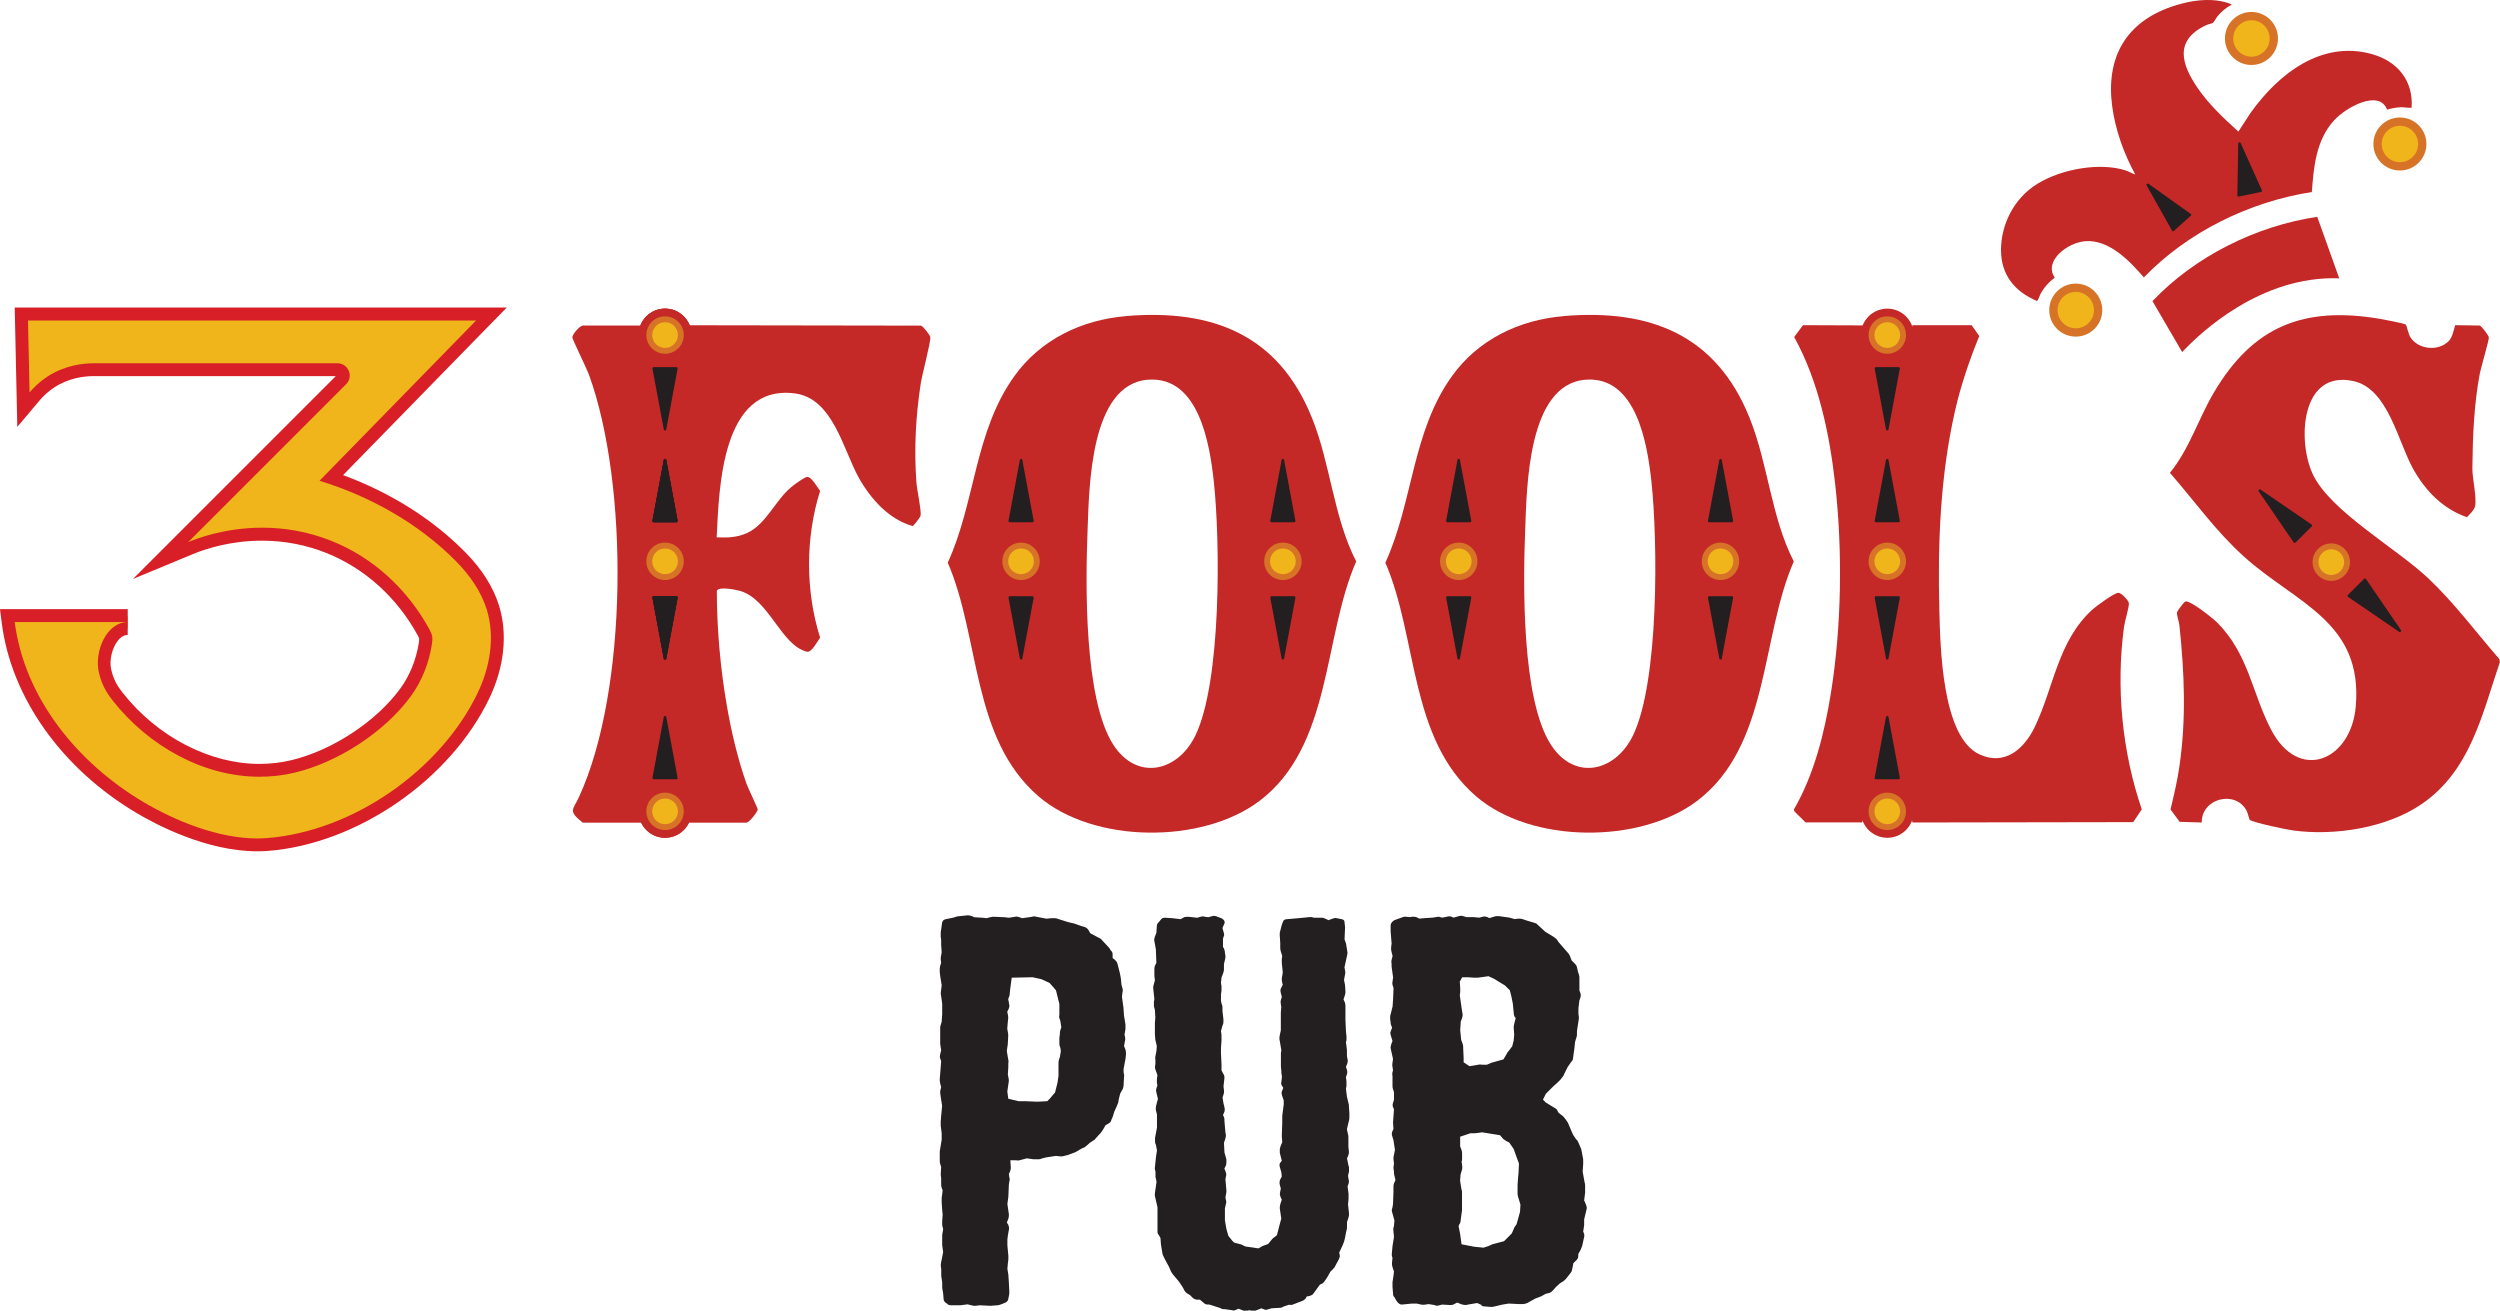 <?xml version="1.0" encoding="UTF-8"?>
<svg id="Layer_2" data-name="Layer 2" xmlns="http://www.w3.org/2000/svg" viewBox="0 0 336.66 176.5">
  <defs>
    <style>
      .cls-1 {
        fill: #d81f27;
      }

      .cls-2 {
        fill: #231f20;
      }

      .cls-3 {
        fill: #c42928;
      }

      .cls-4 {
        fill: #f1b51c;
      }

      .cls-5 {
        fill: #d77327;
      }
    </style>
  </defs>
  <g id="Layer_1-2" data-name="Layer 1">
    <g>
      <g>
        <g>
          <g>
            <path class="cls-4" d="M34.65,113.78c-6.63,0-13.28-3.53-15.83-5.05-9.82-5.84-16.44-15.13-17.71-24.85l-.13-.98s4.6,0,6.4,0h9.84v1.74c-.75,0-1.43.36-2,1.07-.95,1.18-1.41,3.09-1.09,4.55.29,1.36.79,2.38,1.78,3.63,4.81,6.08,12.1,9.85,19.04,9.85,1.56,0,3.11-.18,4.6-.55,5.63-1.37,11.67-5.34,15.02-9.88,1.39-1.89,2.33-4.19,2.72-6.66.04-.28.08-.58.04-.81-.04-.22-.17-.46-.32-.74-2.87-5.25-7.38-9.3-12.68-11.42-2.87-1.15-5.91-1.73-9.03-1.73-4.45,0-7.94,1.17-9.62,1.87l-4.05,1.68,24.36-24.36c.34-.34.22-.74.17-.85s-.24-.48-.72-.48H13.1c-.16,0-.3,0-.46,0-1.48,0-3.69.29-5.79,1.66-.82.54-1.56,1.19-2.2,1.96l-1.48,1.77-.28-12.89h63.31l-21.56,22.07c6.84,2.32,12.85,5.99,17.44,10.67,2.14,2.18,3.59,4.48,4.32,6.86,1.1,3.6.65,7.8-1.28,11.81-5.14,10.71-17.38,19.14-29.11,20.04-.45.04-.9.05-1.35.05Z"/>
            <path class="cls-1" d="M64.12,43.15s-21.09,21.59-21.09,21.59c6.83,2.11,13.38,5.76,18.42,10.88,1.81,1.85,3.35,4.03,4.11,6.5,1.12,3.67.43,7.72-1.23,11.18-4.99,10.41-16.81,18.66-28.39,19.56-.42.03-.85.05-1.28.05-5.26,0-11.05-2.35-15.39-4.93-8.76-5.21-15.95-13.89-17.29-24.21,1.87,0,3.74,0,5.61,0,3.22,0,6.43,0,9.64,0-2.96,0-4.51,4.05-3.94,6.67.35,1.6.95,2.73,1.95,3.98,4.74,5.99,12.09,10.18,19.72,10.18,1.6,0,3.21-.18,4.81-.57,5.75-1.4,11.98-5.42,15.51-10.21,1.52-2.06,2.49-4.53,2.88-7.05.06-.37.1-.74.03-1.11-.07-.35-.23-.68-.41-.99-2.9-5.29-7.49-9.57-13.12-11.82-3.35-1.34-6.55-1.79-9.35-1.79-5.1,0-8.9,1.5-9.96,1.94,7.09-7.09,14.18-14.18,21.26-21.26,1.04-1.04.3-2.82-1.17-2.82H13.1c-.14,0-.29,0-.47,0-1.4,0-3.86.24-6.26,1.8-1.05.69-1.83,1.46-2.39,2.13l-.21-9.69h60.36M68.25,41.41H1.98l.04,1.78.21,9.69.1,4.61,2.97-3.53c.59-.7,1.26-1.3,2.01-1.79,1.93-1.26,3.95-1.52,5.31-1.52.15,0,.28,0,.4,0h.03s.03,0,.03,0h32.14l-21.12,21.12-6.2,6.2,8.09-3.36c1.62-.67,4.98-1.8,9.29-1.8,3.01,0,5.94.56,8.71,1.67,5.11,2.05,9.46,5.97,12.24,11.04.06.11.2.37.22.48.02.11-.03.42-.04.52-.36,2.33-1.25,4.51-2.56,6.28-3.24,4.39-9.08,8.22-14.53,9.55-1.43.35-2.91.52-4.4.52-6.68,0-13.71-3.65-18.35-9.52-.91-1.14-1.34-2.03-1.61-3.27-.26-1.19.15-2.86.92-3.82.6-.75,1.15-.75,1.32-.75v-3.48h-4.82s-4.82,0-4.82,0c-1.87,0-3.74,0-5.61,0H0s.25,1.96.25,1.96c1.3,9.98,8.07,19.51,18.12,25.48,2.61,1.56,9.43,5.17,16.28,5.17.48,0,.96-.02,1.42-.05,12.02-.93,24.56-9.57,29.82-20.54,2.02-4.21,2.49-8.63,1.33-12.44-.77-2.51-2.29-4.93-4.53-7.21-4.4-4.47-10.06-8.04-16.49-10.42,5.21-5.33,19.16-19.62,19.16-19.62l2.89-2.95h0Z"/>
          </g>
          <g>
            <g>
              <path class="cls-3" d="M151.65,42.56c11.63-.97,20.53,2.53,25.02,13.7,2.53,6.29,2.88,13.31,5.96,19.35-4.47,10.22-3.26,24.87-13.03,32.25-7.72,5.83-22.38,5.75-29.77-.64-9.03-7.81-7.82-21.3-12.2-31.45,3.74-8.18,3.58-17.6,8.96-25.11,3.52-4.92,9.04-7.59,15.06-8.09ZM154.64,51.13c-7.86.55-7.96,14.52-8.18,20.18-.29,7.29-.5,22.85,3.47,28.99,3.18,4.9,8.66,3.65,11.04-1.25,3.51-7.22,3.37-26.12,2.48-34.26-.55-5.04-2.02-14.13-8.81-13.66Z"/>
              <g>
                <g>
                  <path class="cls-2" d="M137.34,61.93l-1.53,8.2c-.02.1.06.2.16.2h3.07c.1,0,.18-.09.16-.2l-1.53-8.2c-.03-.18-.29-.18-.33,0Z"/>
                  <path class="cls-2" d="M137.67,88.69l1.53-8.2c.02-.1-.06-.2-.16-.2h-3.07c-.1,0-.18.09-.16.2l1.53,8.2c.03.18.29.18.33,0Z"/>
                  <circle class="cls-5" cx="137.5" cy="75.59" r="2.52"/>
                  <circle class="cls-4" cx="137.5" cy="75.59" r="1.73"/>
                </g>
                <g>
                  <path class="cls-2" d="M172.59,61.93l-1.53,8.2c-.02.1.06.2.16.2h3.07c.1,0,.18-.09.16-.2l-1.53-8.2c-.03-.18-.29-.18-.33,0Z"/>
                  <path class="cls-2" d="M172.92,88.69l1.53-8.2c.02-.1-.06-.2-.16-.2h-3.07c-.1,0-.18.09-.16.2l1.53,8.2c.03.18.29.18.33,0Z"/>
                  <circle class="cls-5" cx="172.76" cy="75.59" r="2.52"/>
                  <circle class="cls-4" cx="172.76" cy="75.59" r="1.73"/>
                </g>
              </g>
            </g>
            <g>
              <path class="cls-3" d="M210.58,42.56c11.63-.97,20.53,2.53,25.02,13.7,2.53,6.29,2.88,13.31,5.96,19.35-4.47,10.22-3.26,24.87-13.03,32.25-7.72,5.83-22.38,5.75-29.77-.64-9.03-7.81-7.82-21.3-12.2-31.45,3.74-8.18,3.58-17.6,8.96-25.11,3.52-4.92,9.04-7.59,15.06-8.09ZM213.57,51.13c-7.86.55-7.96,14.52-8.18,20.18-.29,7.29-.5,22.85,3.47,28.99,3.18,4.9,8.66,3.65,11.04-1.25,3.51-7.22,3.37-26.12,2.48-34.26-.55-5.04-2.02-14.13-8.81-13.66Z"/>
              <g>
                <g>
                  <path class="cls-2" d="M196.27,61.93l-1.53,8.2c-.02.1.06.2.16.2h3.07c.1,0,.18-.09.16-.2l-1.53-8.2c-.03-.18-.29-.18-.33,0Z"/>
                  <path class="cls-2" d="M196.6,88.69l1.53-8.2c.02-.1-.06-.2-.16-.2h-3.07c-.1,0-.18.09-.16.2l1.53,8.2c.03.18.29.18.33,0Z"/>
                  <circle class="cls-5" cx="196.44" cy="75.59" r="2.52"/>
                  <circle class="cls-4" cx="196.44" cy="75.59" r="1.73"/>
                </g>
                <g>
                  <path class="cls-2" d="M231.53,61.93l-1.53,8.2c-.02.1.06.2.16.2h3.07c.1,0,.18-.09.16-.2l-1.53-8.2c-.03-.18-.29-.18-.33,0Z"/>
                  <path class="cls-2" d="M231.86,88.69l1.53-8.2c.02-.1-.06-.2-.16-.2h-3.07c-.1,0-.18.09-.16.2l1.53,8.2c.03.18.29.18.33,0Z"/>
                  <circle class="cls-5" cx="231.69" cy="75.59" r="2.52"/>
                  <circle class="cls-4" cx="231.69" cy="75.59" r="1.73"/>
                </g>
              </g>
            </g>
            <g>
              <path class="cls-3" d="M250.86,43.83c.62,4.18,5.98,4.06,6.68-.04h7.97s1.03,1.46,1.03,1.46c-1.34,3.28-2.48,6.62-3.27,10.08-1.99,8.76-2.34,17.86-2.11,26.79.13,4.79.3,17.07,5.37,19.45,3.44,1.62,6.04-.72,7.46-3.64,2.6-5.37,3.1-11.61,7.82-15.88.52-.47,2.84-2.14,3.4-2.22.46-.06,1.42,1.06,1.47,1.36.07.49-.55,2.48-.65,3.2-1.1,8.19-.27,16.8,2.39,24.6l-1.15,1.72-29.73.05c-.35-2.38-2.49-3.99-4.84-2.96-1.36.6-1.46,1.72-1.94,2.95h-7.62s-1.51-1.5-1.51-1.5l-.06-.24c2.71-4.67,4.11-10.26,4.97-15.57,1.46-9.03,1.61-19.18.59-28.27-.75-6.72-2.24-13.85-5.52-19.79l1.19-1.59,8.06.03Z"/>
              <g>
                <path class="cls-2" d="M253.98,61.93l-1.53,8.2c-.02.1.06.2.16.2h3.07c.1,0,.18-.09.16-.2l-1.53-8.2c-.03-.18-.29-.18-.33,0Z"/>
                <path class="cls-2" d="M254.31,88.69l1.53-8.2c.02-.1-.06-.2-.16-.2h-3.07c-.1,0-.18.09-.16.2l1.53,8.2c.03.18.29.18.33,0Z"/>
                <circle class="cls-5" cx="254.15" cy="75.59" r="2.52"/>
                <circle class="cls-4" cx="254.15" cy="75.59" r="1.73"/>
              </g>
              <g>
                <g>
                  <circle class="cls-3" cx="89.56" cy="45.12" r="3.56"/>
                  <circle class="cls-5" cx="89.56" cy="45.12" r="2.52"/>
                  <circle class="cls-4" cx="89.56" cy="45.12" r="1.73"/>
                  <path class="cls-2" d="M89.72,57.84l1.53-8.2c.02-.1-.06-.2-.16-.2h-3.07c-.1,0-.18.09-.16.2l1.53,8.2c.03.18.29.18.33,0Z"/>
                </g>
                <g>
                  <circle class="cls-3" cx="89.56" cy="109.26" r="3.56"/>
                  <circle class="cls-5" cx="89.56" cy="109.26" r="2.52"/>
                  <circle class="cls-4" cx="89.56" cy="109.26" r="1.73"/>
                  <path class="cls-2" d="M89.39,96.54l-1.53,8.2c-.02.1.06.2.16.2h3.07c.1,0,.18-.09.16-.2l-1.53-8.2c-.03-.18-.29-.18-.33,0Z"/>
                </g>
              </g>
              <g>
                <g>
                  <circle class="cls-3" cx="254.15" cy="45.12" r="3.56"/>
                  <circle class="cls-5" cx="254.15" cy="45.12" r="2.52"/>
                  <circle class="cls-4" cx="254.15" cy="45.12" r="1.73"/>
                  <path class="cls-2" d="M254.31,57.84l1.53-8.2c.02-.1-.06-.2-.16-.2h-3.07c-.1,0-.18.09-.16.2l1.53,8.2c.03.18.29.18.33,0Z"/>
                </g>
                <g>
                  <circle class="cls-3" cx="254.15" cy="109.26" r="3.56"/>
                  <circle class="cls-5" cx="254.15" cy="109.26" r="2.52"/>
                  <circle class="cls-4" cx="254.15" cy="109.26" r="1.73"/>
                  <path class="cls-2" d="M253.98,96.54l-1.53,8.2c-.02.1.06.2.16.2h3.07c.1,0,.18-.09.16-.2l-1.53-8.2c-.03-.18-.29-.18-.33,0Z"/>
                </g>
              </g>
            </g>
            <g>
              <path class="cls-3" d="M329.71,45.98c.57-.57.68-1.46.92-2.19l3.31.05c.25.08,1.18,1.32,1.22,1.59.05.29-1.06,4.06-1.22,4.87-.79,4.21-.96,8.54-1,12.82,0,1.34.6,3.81.37,5.02-.1.55-.73,1.11-1.11,1.51-3.23-1.14-5.54-3.5-7.2-6.44-2.1-3.73-3.39-10.87-8.08-11.89-7.09-1.55-7.58,8.04-5.47,12.54,2.34,4.97,11.22,9.94,15.51,13.98,3.55,3.34,6.43,7.26,9.62,10.92l.06.41c-2.4,7.07-3.98,14.65-10.56,19.13-4.7,3.21-11.71,4.29-17.29,3.53-.91-.12-5.27-1.03-5.82-1.42-.11-.08-.25-.92-.45-1.27-1.54-2.8-6.08-1.61-6.02,1.62l-2.98-.09-1.23-1.67c.46-1.92.92-3.85,1.2-5.81.93-6.39.67-12.58,0-18.97-.05-.48-.36-1.33-.33-1.72.01-.22.91-1.39,1.11-1.49.57-.28,3.75,2.27,4.29,2.81,4.26,4.27,4.69,9.46,7.25,14.39,3.75,7.24,10.78,4.2,11.42-3.02,1.03-11.49-8.03-13.91-15.04-20.23-3.79-3.41-6.65-7.47-9.98-11.29,2.63-3.22,3.83-7.29,5.94-10.85,5.26-8.88,12.05-11.61,22.3-9.89.52.09,3.3.61,3.52.78.14.11.32,1.25.66,1.76,1.07,1.61,3.73,1.85,5.06.51Z"/>
              <g>
                <path class="cls-2" d="M304.16,66.16l4.71,6.88c.06.09.18.1.26.02l2.17-2.17c.07-.07.06-.2-.02-.26l-6.88-4.71c-.15-.1-.34.08-.23.23Z"/>
                <path class="cls-2" d="M323.32,84.85l-4.71-6.88c-.06-.09-.18-.1-.26-.02l-2.17,2.17c-.07.07-.06.2.02.26l6.88,4.71c.15.1.34-.08.23-.23Z"/>
                <circle class="cls-5" cx="313.94" cy="75.7" r="2.52"/>
                <circle class="cls-4" cx="313.94" cy="75.7" r="1.73"/>
              </g>
            </g>
            <g>
              <path class="cls-3" d="M86.42,43.81c.04,4.27,6.06,3.99,6.46-.01l31.14.05c.29.08,1.22,1.26,1.26,1.56.08.6-1.1,5.03-1.28,6.18-.69,4.44-.92,8.91-.59,13.39.08,1.04.68,3.7.56,4.47-.03.2-.94,1.35-1.06,1.39-3.2-.88-5.68-3.68-7.26-6.5-2.11-3.78-3.47-10.69-8.6-11.36-9.89-1.29-10.21,12.71-10.54,19.38,1.47.07,2.8.02,4.15-.61,2.5-1.17,3.74-4.34,5.84-6.11.41-.35,1.7-1.3,2.15-1.41.58-.14,1.43,1.42,1.79,1.88-1.99,6.31-1.98,13.45,0,19.77-.38.48-1.14,2.05-1.79,1.88-3.49-.87-5.05-7.04-9-8.19-.59-.17-2.91-.63-3.12,0,.01,5.11.47,10.37,1.34,15.4.59,3.48,1.49,7.27,2.66,10.58.21.59,1.51,3.27,1.51,3.46,0,.27-1.09,1.73-1.53,1.77h-7.74c-.14-4.33-6.44-4.28-6.36,0h-7.94c-2.04-1.63-1.3-1.71-.49-3.47,6.61-14.4,6.72-42.04,1.33-56.86-.3-.82-2.24-4.76-2.24-5.03.01-.39.93-1.49,1.4-1.58h7.93Z"/>
              <circle class="cls-3" cx="89.56" cy="45.12" r="3.56"/>
              <circle class="cls-5" cx="89.56" cy="45.12" r="2.52"/>
              <circle class="cls-4" cx="89.56" cy="45.12" r="1.73"/>
              <circle class="cls-3" cx="89.56" cy="109.1" r="3.56"/>
              <circle class="cls-5" cx="89.56" cy="109.1" r="2.52"/>
              <circle class="cls-4" cx="89.56" cy="109.1" r="1.73"/>
              <path class="cls-2" d="M89.39,61.93l-1.53,8.2c-.02.1.06.2.16.2h3.07c.1,0,.18-.09.16-.2l-1.53-8.2c-.03-.18-.29-.18-.33,0Z"/>
              <path class="cls-2" d="M89.72,88.69l1.53-8.2c.02-.1-.06-.2-.16-.2h-3.07c-.1,0-.18.09-.16.2l1.53,8.2c.03.18.29.18.33,0Z"/>
              <path class="cls-2" d="M89.39,61.93l-1.53,8.2c-.02.1.06.2.16.2h3.07c.1,0,.18-.09.16-.2l-1.53-8.2c-.03-.18-.29-.18-.33,0Z"/>
              <path class="cls-2" d="M89.72,88.69l1.53-8.2c.02-.1-.06-.2-.16-.2h-3.07c-.1,0-.18.09-.16.2l1.53,8.2c.03.18.29.18.33,0Z"/>
              <circle class="cls-5" cx="89.56" cy="109.1" r="2.52"/>
              <circle class="cls-4" cx="89.56" cy="109.1" r="1.73"/>
              <g>
                <path class="cls-2" d="M89.39,61.93l-1.53,8.2c-.02.1.06.2.16.2h3.07c.1,0,.18-.09.16-.2l-1.53-8.2c-.03-.18-.29-.18-.33,0Z"/>
                <path class="cls-2" d="M89.72,88.69l1.53-8.2c.02-.1-.06-.2-.16-.2h-3.07c-.1,0-.18.09-.16.2l1.53,8.2c.03.18.29.18.33,0Z"/>
                <circle class="cls-5" cx="89.56" cy="75.59" r="2.52"/>
                <circle class="cls-4" cx="89.56" cy="75.59" r="1.73"/>
              </g>
              <g>
                <g>
                  <circle class="cls-3" cx="89.56" cy="45.12" r="3.56"/>
                  <circle class="cls-5" cx="89.56" cy="45.12" r="2.52"/>
                  <circle class="cls-4" cx="89.56" cy="45.12" r="1.73"/>
                  <path class="cls-2" d="M89.72,57.84l1.53-8.2c.02-.1-.06-.2-.16-.2h-3.07c-.1,0-.18.09-.16.2l1.53,8.2c.03.18.29.18.33,0Z"/>
                </g>
                <g>
                  <circle class="cls-3" cx="89.56" cy="109.26" r="3.56"/>
                  <circle class="cls-5" cx="89.56" cy="109.26" r="2.52"/>
                  <circle class="cls-4" cx="89.56" cy="109.26" r="1.73"/>
                  <path class="cls-2" d="M89.39,96.54l-1.53,8.2c-.02.1.06.2.16.2h3.07c.1,0,.18-.09.16-.2l-1.53-8.2c-.03-.18-.29-.18-.33,0Z"/>
                </g>
              </g>
            </g>
          </g>
        </g>
        <g>
          <path class="cls-2" d="M127.6,175.6l-.2-.13c-.2-.13-.33-.33-.33-.52l-.06-.78-.07-.39c-.06-.2-.06-.39-.06-.59v-.52l-.13-.85v-.92l-.06-.39c0-.26,0-.33.06-.59l.26-1.31-.13-.92v-1.38l.13-.79-.13-.52v-.59l.06-.85-.06-.59-.07-1.05v-.52c0-.26.07-.39.07-.59l.06-.52-.13-.33c-.07-.2-.07-.33-.07-.59v-.72l-.06-.46.06-1.05-.13-.39c-.06-.2-.06-.33-.06-.59v-1.11l.26-1.57v-.85l-.13-1.05v-.52l.06-.78.13-1.38-.13-.79-.13-.92c0-.26,0-.39.07-.52l.06-.26-.13-.52c-.06-.26-.06-.33-.06-.59l.06-.72.13-1.7-.13-.33c-.06-.2-.06-.33,0-.59l.13-.52-.13-.85v-2.16c0-.26.07-.39.13-.59l.07-.26.07-.98v-1.44l-.2-1.38c0-.26.06-.33.06-.52l.07-.59-.2-1.24c0-.2-.06-.33-.06-.52v-.26c0-.2,0-.39.06-.59l.13-.39-.06-.52q0-.26.06-.52l.07-.39-.07-.98v-.72l-.06-.39v-.59l.06-.39.13-.92c.06-.26.2-.39.46-.46l.98-.2.26-.07c.2-.06.33-.13.52-.13l1.24-.13c.2,0,.39.06.59.13l.26.13,1.11.07.59.06.46-.13c.2-.06.39-.06.59-.06l1.31.06.65.07.79-.13c.2-.07.39,0,.59.06l.39.13.92-.13.39-.06c.2-.07.39-.07.59,0l1.38.26.59-.07h.52c.2,0,.33.07.52.13l1.24.39.85.2.92.33.46.13c.2.06.39.2.52.39l.26.46,1.11.59c.13.07.33.13.46.33l.98,1.05.2.33c.13.13.26.26.26.52v.52l.33.26c.13.13.26.26.33.52l.33,1.31.13.72.07.78.13.46c.07.26.07.33,0,.59l-.06.59.2,1.44.07,1.05.2,1.24v.59l-.13.79.07.26c0,.2.07.26,0,.52l-.13.72.2.52c.06.26.06.39.06.59l-.06.59-.26,1.38v.39c0,.2.07.26.07.52l-.07,1.24c0,.26-.06.39-.13.59l-.33.59-.2.79-.06.39-.2.52-.33.72-.2.66-.2.46c-.07.26-.13.33-.33.46l-.46.26-.33.59c-.07.13-.2.26-.33.46l-.66.72c-.13.2-.26.26-.39.33l-.39.26-.52.46c-.13.13-.26.2-.46.26l-.26.13-.65.39-.52.2-.52.2-.52.13c-.2.07-.33.07-.52.07l-.59-.07-1.31.2-.52.13c-.2.06-.33.13-.52.13h-.66l-.92-.13-.98.26c-.2.07-.39,0-.59,0h-.65l.06.98c0,.26-.06.39-.13.59l-.13.26.06.46c.07.26.07.33,0,.59l-.06.39-.07,1.64-.13.98.2,1.38c0,.2,0,.39-.07.59l-.2.52.2.33c.07.2.13.39.07.66l-.13.72-.07.59v.79l.13,1.38v.52l-.06.46-.07.79.13.79.07,1.11.06,1.18c0,.26,0,.33-.06.59l-.07.33c0,.2-.13.39-.33.52l-.65.26c-.2.07-.33.13-.52.13l-.92.07-1.44-.07-.59.07c-.2,0-.33,0-.52-.07l-.52-.13-.98.13h-1.11c-.2,0-.39,0-.59-.13ZM138.02,148.29l1.7.07,1.31-.07.33-.33.72-.85.33-1.31.13-.92v-1.64c0-.26,0-.33.06-.52l.13-.39.13-.79-.07-.46c-.06-.2-.13-.26-.13-.52v-.79l.07-.52c0-.26,0-.33.06-.52l.13-.39-.13-.85-.13-.39c-.07-.2,0-.26,0-.52v-1.38l-.46-1.84-.39-.46-.46-.52-1.11-.52-1.18-.26-2.82.06-.2,1.51-.07.65c0,.26-.07.39-.13.52l-.07.2.13.72c.07.26,0,.39-.06.59l-.2.39.07.33q.06.26.06.52l-.06.59-.07.85.07.39c.06.26.06.33.06.59l-.06,1.11-.13.92.2,1.18c.07.26,0,.26,0,.52v.52l-.06.92.06.33c.07.26.07.39.07.59l-.2,1.38.13.98,1.38.33h.85Z"/>
          <path class="cls-2" d="M164.47,176.19l-1.64-.52h-.26c-.2,0-.39-.13-.52-.26l-.46-.39h-.39c-.2,0-.46-.13-.59-.26l-.33-.33-.52-.33c-.13-.13-.26-.26-.33-.46l-.26-.46-.46-.66-.72-.85c-.13-.2-.26-.33-.33-.52l-.26-.59-.46-.85-.2-.39c-.06-.2-.2-.33-.2-.52l-.2-1.18-.07-.92-.2-.33c-.13-.2-.2-.26-.2-.52v-3.27l-.33-1.44c-.07-.26,0-.39,0-.59l.2-1.38-.07-.39c-.07-.2-.07-.26-.07-.52v-.46l-.06-.26c-.07-.26,0-.26,0-.52l.13-1.24.13-.85-.13-.72c-.07-.2-.13-.26-.13-.52v-.46l.26-1.38v-1.77l-.13-.52c-.07-.26,0-.39,0-.59l.13-.52.13-.46-.2-.85c-.07-.26-.07-.33,0-.59l.13-.39-.07-.33v-.52l.07-.52-.2-.59c-.07-.2-.13-.26-.13-.52l.06-.39v-.46c0-.26-.06-.39,0-.59l.13-.65.06-.72-.2-.85-.06-.79v-1.44l.06-.79-.06-.98-.13-.52v-.59l.06-.39-.13-1.18c0-.26-.06-.33,0-.59l.2-.72-.07-.66v-.72c0-.26,0-.39.07-.59l.2-.39-.07-1.83-.2-1.11c-.06-.26,0-.33.07-.59l.2-.52.06-.85c0-.26.07-.39.2-.52l.39-.46c.13-.2.39-.2.59-.2l.92.06,1.11.13.46-.26c.2-.06.39-.06.59-.06l1.18.13.46-.13c.2-.07.39-.07.59,0l.46.06.46-.13c.2-.07.39-.07.59,0l.52.2c.2.06.33.13.52.33.13.2.13.39,0,.59l-.2.46.2.72c.07.26,0,.33-.07.52l-.06.2v1.11l.13.2c.07.2.13.33.13.59l.07.39c0,.26,0,.33-.07.59l-.13.52v.72c0,.26-.07.39-.13.59l-.2.52-.07.72.07.46v.59l-.07.52v.85l.07.33c.07.2.13.33.13.59v.46l.13,1.11v.33c0,.26-.06.33-.13.52l-.2.72.07.52v.79l-.07.98v.72l.07,1.44v.85l.2.39c.13.2.2.33.2.59l-.13,1.18.07.59c0,.26,0,.33-.07.52l-.13.39.13.79.13.52c.06.26.06.33,0,.59l-.2.46.13.26c.07.2.07.39.07.59l.13,1.51.06.26c0,.26,0,.33-.06.52l-.2.59.07,1.31.26.92v.26c0,.2,0,.39-.07.59l-.2.39.2.52c.07.26.07.33,0,.59l-.06.33.13,1.51c0,.26,0,.33-.07.59l-.06.33.06.33c.07.26.07.33,0,.59l-.13.59v1.57l.2,1.18.26.92.52.66.26.26.98.26.52.26,1.77.26.59-.33.72-.26.59-.72.59-.46.46-1.77.13-.46-.2-1.38c0-.2,0-.33.07-.59l.2-.59-.13-.26c-.07-.2-.13-.33-.13-.59l.13-.65-.13-.46c-.06-.26-.06-.39,0-.66l.26-.52-.07-.59-.2-.66c-.06-.2-.06-.46.07-.59l.2-.26-.2-.79c-.07-.2-.07-.26-.07-.52v-.13c0-.26.07-.39.13-.59l.2-.46-.06-.85.06-1.77v-.92l.2-1.57v-.52l-.2-.59c-.06-.26-.13-.33-.06-.59l.2-.52-.13-.2c-.13-.2-.2-.39-.13-.59l.07-.59v-.26c-.07-.2-.07-.39-.07-.59l-.06-.65v-1.84l.06-.33-.2-1.18-.06-.33c0-.26,0-.33.06-.59l.13-.59v-2.42l.06-.72-.06-.39c0-.2-.07-.26,0-.52l.13-.46-.13-.52c-.07-.26-.07-.39,0-.59l.26-.52-.07-.26c-.06-.26-.06-.33-.06-.59l.13-.79-.13-1.31v-.52l.06-.39-.2-.65c-.07-.2-.07-.33-.07-.59v-.52l-.07-1.11c0-.26,0-.33.07-.52l.2-.79.2-.52c.07-.13.2-.26.46-.26l2.23-.2.66-.07c.2,0,.33-.06.52,0l.33.07h1.05c.2,0,.39.13.59.2l.26.13.52-.2c.2-.07.39-.13.59-.07l.66.13c.26.07.39.13.39.46l.07.59-.07,1.7.13.33c.07.2.13.39.13.59l.13.79c0,.2,0,.26-.07.52l-.33,1.51.07.39c.06.26.06.33,0,.59l-.13.72.13.65.06.85c0,.26,0,.33-.06.52l-.2.59.2.46c.06.2.06.33.06.59v1.7l.07,1.57.07.66v.52l-.07.26.13,1.05v.79l.07.39c.06.26.06.33,0,.59l-.2.52.13.39c.07.26.07.33,0,.59l-.13.39.07.59v.59l-.07.39.13,1.05.2.85c.07.2.07.26.07.52l.06.85v.46c0,.26,0,.39-.06.59l-.07.26-.2.85.13.66c.07.2.07.26.07.52v1.18l.07.72c0,.26-.07.39-.13.59l-.13.26.2.98.07.2v.59l-.13.59.07.46c.07.26.07.33,0,.59l-.13.39.13.98v.66l-.07.79.13,1.18c0,.26,0,.33-.07.59l-.2.59v.52c0,.26,0,.39-.06.59l-.07.26-.13.72-.13.52-.2.52-.46.98.07.33c.06.26-.07.39-.13.59l-.46.85c-.06.2-.2.33-.33.46l-.33.33-.33.59-.33.52c-.13.13-.2.33-.39.46l-.39.2-.85,1.18c-.13.2-.33.26-.52.33l-.39.07-.13.26c-.13.13-.26.26-.46.33l-1.18.46c-.2.07-.26.13-.46.07h-.2l-.59.2c-.2.06-.33.2-.52.2l-1.18.07-.46.13c-.2.07-.33.13-.59,0l-.33-.13-.65.26c-.2.07-.33.13-.59.07l-.39-.07-.33.07c-.2.06-.33.06-.59-.07l-.52-.2-.33.13c-.2.13-.33.13-.59.06l-.92-.13c-.2,0-.33,0-.52-.07Z"/>
          <path class="cls-2" d="M199.51,175.73l-.59-.26-1.18.2-.26.06c-.2,0-.39,0-.59-.06l-.66-.26-.39.2c-.2.13-.39.13-.59.13l-1.05-.06-.52.13c-.26.07-.33,0-.52-.07l-.79-.13-.39.07c-.2,0-.39.06-.59,0l-.59-.13h-.72l-1.31.13c-.2,0-.39-.13-.52-.26l-.2-.26-.26-.46c-.13-.13-.2-.26-.2-.52l-.07-.92v-.59l.13-.85.07-.59-.2-.59c-.07-.2-.07-.33-.07-.59l.07-.66-.07-.2c-.06-.26,0-.33,0-.59l.07-.79.2-1.24-.07-.72c0-.26-.06-.33,0-.52l.07-.26.06-.72-.33-1.18c-.06-.26,0-.33.07-.59l.07-.46.06-1.64v-.59c0-.26,0-.33.07-.52l.2-.46-.2-.85v-.26c0-.2-.07-.33-.07-.59l.07-.52-.07-.59c0-.26,0-.33.07-.59l.13-.66-.2-1.31-.2-.65c-.06-.26,0-.39.07-.59l.13-.26-.06-.85.06-.85.07-.98-.13-.26c-.07-.2-.07-.33,0-.59l.13-.39v-1.05l-.13-.39c-.07-.2-.07-.26-.07-.52v-1.18c0-.26-.07-.39,0-.59l.07-.26-.07-.46c-.07-.26,0-.39,0-.59l.07-.46-.2-.92-.13-.59c0-.2.06-.39.13-.59l.13-.33-.2-.66c-.06-.26-.13-.33-.06-.59l.2-.52-.06-.2c-.07-.2-.13-.26-.13-.52l-.07-.52c0-.26,0-.46.07-.59l.26-1.05.07-.98.06-1.51-.13-.39q-.07-.26,0-.52l.07-.52-.2-1.44v-.33c0-.2-.07-.33,0-.59l.13-.52-.13-.52c-.07-.26-.07-.33-.07-.59l.07-.59-.13-1.57v-.85c0-.2.13-.39.26-.52s.26-.2.46-.26l.72-.26c.2-.07.33-.13.52-.13l.66.06.26-.06c.2,0,.39,0,.59.06l.39.2.79-.07.98-.06.46-.07c.2-.06.46-.06.59,0l.26.07.66-.13c.2-.07.39-.07.59,0l.26.13.72-.2c.2-.07.39-.07.59,0l.46.13h.98l.72.07.52-.13c.2-.07.39,0,.59.06l.26.13.66-.2c.2-.07.39-.07.59-.07l1.44.2.72.2.52-.06c.2,0,.33,0,.52.06l.59.2,1.11.33c.2.07.26.13.46.33l.92.85.33.2.85.52.33.26c.13.13.2.33.33.46l.33.39.92,1.05c.13.2.2.26.26.46l.2.52.39.39c.13.13.26.26.33.52l.13.59.13.39c.07.2.07.33.07.59v1.57l.13.33c.07.26.07.39,0,.66l-.13.33-.13,1.05v.79l.06.46q0,.26-.06.52l-.07.46-.13.85v.46c0,.26-.06.39-.13.59l-.13.46-.07.72-.2,1.44c0,.2-.13.39-.26.52l-.46.66-.46.92c-.06.2-.13.33-.26.46l-.26.33-.39.39-.52.46-1.05,1.05-.39.79.39.39,1.18.72c.2.13.33.2.39.39l.13.26.26.2c.13.13.33.2.46.39l.26.33c.13.2.26.33.33.52l.39.92.26.59.39.59c.13.13.26.26.33.46l.39.92.13.66.13.72v.59l-.07,1.05.26,1.44c.07.2.07.39.07.59v.79l-.13,1.05.26.59c.07.26.13.33.07.59l-.33,1.38v.79l-.13.85.06.13c.07.2.13.33.07.59l-.26,1.18-.2.52-.33.59v.26c0,.2-.07.39-.2.52l-.46.46-.13.66c-.07.26-.07.46-.2.59l-.66.85c-.13.13-.33.33-.46.39l-.33.2-.52.46-.46.52c-.13.13-.26.26-.46.33l-.52.13-.59.33-.85.33-1.05.59c-.2.06-.39.13-.59.13h-.46l-1.44-.07-.79.13-1.11.26c-.2.06-.33.06-.52.06l-.72-.06c-.2,0-.33,0-.52-.13ZM199.84,168l.59-.2.59-.26,1.51-.39,1.05-1.05.26-.59c.07-.2.13-.33.26-.46l.13-.2.46-1.64.06-.98-.33-1.11c-.06-.2-.06-.26-.06-.52v-.98l.06-.92.07-.72.06-1.31-.2-.52-.52-1.44-.59-.85-.39-.2c-.2-.13-.33-.2-.46-.33l-.39-.46-2.42-.39-.46.07c-.2,0-.33.06-.52.06h-.59l-1.38.46v1.31l.13.33c.06.2.13.33.13.59v.92l-.07.2.07.46c0,.2.06.33,0,.59l-.2.66-.07.85.13.85.06.33c.07.2.07.26.07.52v2.29l-.2,1.51c0,.2-.13.33-.2.46l-.06.2.2.98.2,1.44,1.7.33,1.31.13ZM199.64,143.38h.59l.59-.26,1.64-.46.46-.78c.06-.2.2-.26.33-.46l.39-.52.2-.79.07-.79-.07-.92q0-.26.07-.52l.2-.79-.13-.13c-.06-.2-.13-.26-.13-.52l-.13-1.31-.2-.98-.2-.79-.65-.65-1.51-.92-.72-.33-1.44.2h-.52l-.85-.06h-.72l-.33.59.06.85v.59l-.06.39.26,1.83.13.79c0,.2-.06.39-.13.59l-.13.33-.07,1.18.13,1.31.2.52c.07.2.07.33.07.59l.06,1.31v.59l.79.52,1.18-.2c.2-.07.39,0,.59,0Z"/>
        </g>
      </g>
      <g>
        <g>
          <circle class="cls-5" cx="303.19" cy="5.18" r="3.57"/>
          <circle class="cls-4" cx="303.19" cy="5.18" r="2.45"/>
        </g>
        <circle class="cls-5" cx="279.53" cy="41.76" r="3.57"/>
        <circle class="cls-4" cx="279.53" cy="41.76" r="2.45"/>
        <g>
          <circle class="cls-5" cx="323.18" cy="19.39" r="3.57"/>
          <circle class="cls-4" cx="323.18" cy="19.39" r="2.45"/>
        </g>
        <path class="cls-3" d="M300.54.64c-.75.35-1.42.95-1.93,1.56-.17.2-.44.77-.61.88-.19.12-.62.17-.87.29-4.57,2.11-3.16,5.53-1.29,8.33,1.51,2.26,3.56,4.18,5.59,6.02l1.64-2.52c3.8-5.33,9.59-9.77,16.29-7.93,3.57.98,5.64,3.66,5.4,7.23-.5.06-.94-.07-1.45-.06-.62.02-1.24.15-1.86.32-1.07-2.8-5.56-.28-7.13,1.44-2.5,2.73-2.76,6.52-3,9.66-8.39,1.31-16.69,5.35-22.62,11.5-1.73-2-4.58-5.13-7.87-4.88-2.46.18-5.66,2.71-4.13,4.9-.84.64-1.45,1.34-1.93,2.22-.09.16-.32.94-.48.93-3.07-1.31-4.82-3.57-4.83-6.86,0-3.27,1.61-6.92,4.95-8.95s8.44-2.84,11.77-1.79c.49.15.89.42,1.36.57-1.53-2.83-2.68-5.97-3.11-9.22-.85-6.39,1.68-11.85,9.55-13.84,1.96-.5,4.13-.64,5.93-.08.09.03.64.21.6.28Z"/>
        <path class="cls-2" d="M289.07,24.96l3.44,6.13c.04.08.15.08.23.01l2.28-2.05c.08-.07.08-.18.01-.23l-5.72-4.08c-.13-.09-.32.08-.24.22Z"/>
        <path class="cls-2" d="M301.41,19.32l-.12,7.02c0,.09.09.15.19.13l3-.62c.1-.02.16-.11.13-.19l-2.88-6.41c-.06-.14-.32-.09-.32.07Z"/>
        <path class="cls-3" d="M315.01,37.48l-2.96-8.28c-8.22,1.22-16.45,5.3-22.19,11.35l4,6.86c2.45-2.62,10.61-10.32,21.15-9.93Z"/>
      </g>
    </g>
  </g>
</svg>